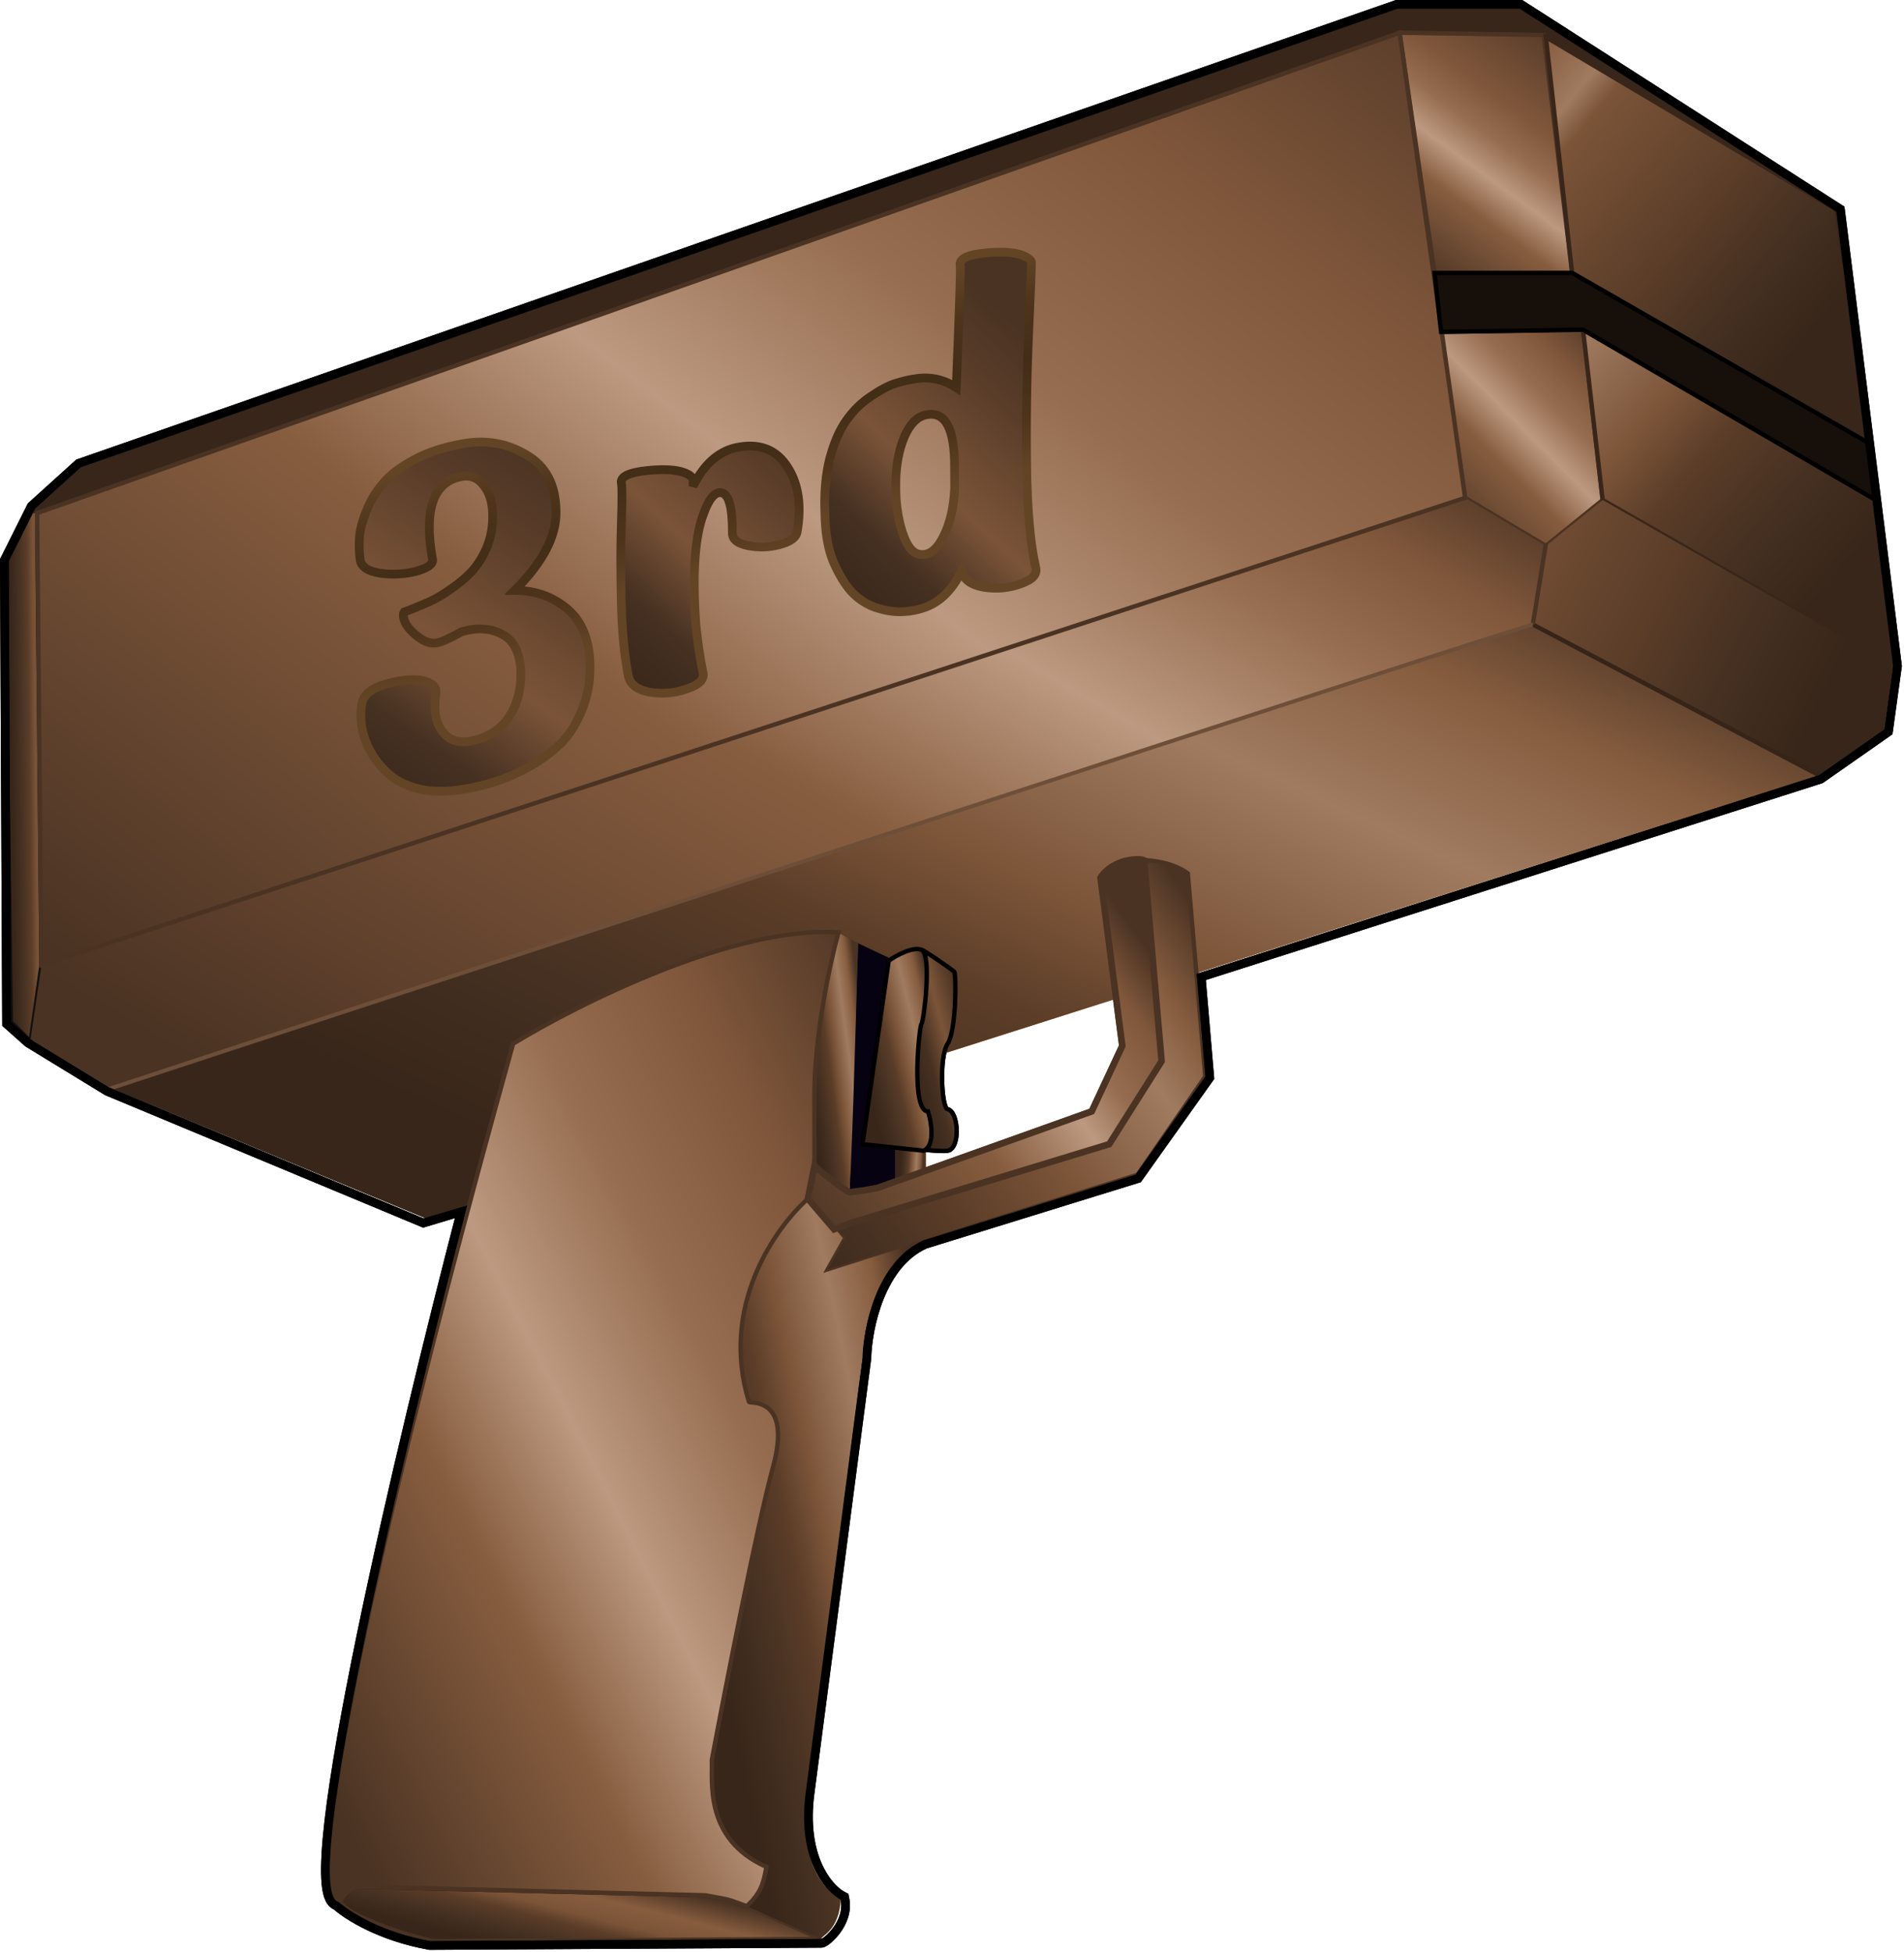 <svg width="436" height="447" viewBox="0 0 436 447" fill="none" xmlns="http://www.w3.org/2000/svg">
<path d="M18.5 107.5L8 117L420 48.5L347.5 2H320L18.5 107.5Z" fill="#61351B" stroke="#61351B"/>
<path d="M362.5 75.5L330 76L335.5 114L354 125L367 114.5L362.5 75.5Z" fill="url(#paint0_linear_2286_14656)" stroke="#8C3715"/>
<path d="M353.5 8L320.5 7.5L328.5 62.5H360L353.5 8Z" fill="url(#paint1_linear_2286_14656)" stroke="#8C3715"/>
<path d="M420.5 48L353.5 7.5L360 62.5L428 101.5L420.5 48Z" fill="url(#paint2_linear_2286_14656)" stroke="#B47204"/>
<path d="M429.5 114.5L362.5 75.5L367 114.5L433.5 152.5L429.5 114.5Z" fill="url(#paint3_linear_2286_14656)" stroke="#B47204"/>
<path d="M354 125L367 114.5L433.5 152.5L431.5 167L416.5 177.5L351 143L354 125Z" fill="url(#paint4_linear_2286_14656)"/>
<path d="M351 143L25 249L97.5 279L416.5 177.5L351 143Z" fill="url(#paint5_linear_2286_14656)"/>
<path d="M7 238L9.5 221L335.5 114L354 125L351 143L25 249L7 238Z" fill="url(#paint6_linear_2286_14656)"/>
<path d="M335.5 114L9.5 221L8.5 117.5L320.5 7.5L335.5 114Z" fill="url(#paint7_linear_2286_14656)" stroke="#8C3715"/>
<path d="M212 268.5V262.5L205 261.5V271L212 268.5Z" fill="url(#paint8_linear_2286_14656)"/>
<path d="M276 246.5L272 200C268.8 197.6 264 197 262 197L266 243L253.5 262L195 280L191 281.5L193 283.5L188.5 291.5L260.5 269L276 246.5Z" fill="url(#paint9_linear_2286_14656)" stroke="#61351B"/>
<path d="M205 271V261.5L206 220.5L196.5 216L194.5 273.5L205 271Z" fill="#060212"/>
<path d="M218.5 222.5C218 222 211.5 217.5 211 217.5L203.5 220L197.5 262C202.833 262.167 214.6 263.9 217 263.5C220 263 219.5 254.5 217 254C215.613 253.723 215 242 217 239C219 236 219 223 218.5 222.5Z" fill="url(#paint10_linear_2286_14656)" stroke="black"/>
<path d="M211 217.499C209 216.699 205.167 218.833 203.5 219.999L197.5 262L211.5 263.5C214.3 262.3 213.167 256.5 212.5 254.5C208.5 254.5 210.5 235 211 234.5C211.5 234 213.5 218.499 211 217.499Z" fill="url(#paint11_linear_2286_14656)" stroke="black"/>
<path d="M192.5 435C192.142 442.068 187.968 443.341 188 444L171 436.5C173.167 434.5 175.7 429.1 174.5 427.5C163 423.5 162 410.667 162.5 403.5C166.166 384.5 174.2 343.9 177 333.5C179.8 323.1 174.5 321.167 171.5 321.5C164.3 301.9 177 281.5 185 274L193 283.5L188.5 291.5L212 284C200.8 288.8 197.667 303.667 197.5 310.5L184.5 413.5L184.498 413.557C184.331 419.236 184.028 429.518 192.5 435Z" fill="url(#paint12_linear_2286_14656)"/>
<path d="M99 444.5L188 444L171 436.5C169.8 435.3 162.167 433.5 160.5 433.5L81.5 432C78.7 433.2 78 434.833 78 435.5C80 439.1 92.833 443 99 444.5Z" fill="url(#paint13_linear_2286_14656)" stroke="#4A3323"/>
<path d="M7 238.5L9.5 221L8.5 114.5L1 128.5L2.5 234L7 238.5Z" fill="url(#paint14_linear_2286_14656)" stroke="#121111"/>
<path d="M196.5 215.979L191.771 213.5C185.045 231.748 184.94 256.806 185.991 267.054C188.443 268.872 193.978 273.5 194.398 273.5C194.819 273.5 195.975 234.822 196.5 215.979Z" fill="url(#paint15_linear_2286_14656)"/>
<path d="M186.5 267.501V250.501C186.5 236.901 190.167 220.167 192 213.501C168.4 211.901 132.5 229.834 117.5 239.001C72.3 401.801 72.333 437.834 78 435.501C78.4 433.901 80.5 432.501 81.5 432.001L161.5 434C168.01 435.184 166.177 434.772 171 436.5C174.049 433.631 174.817 431.553 175.5 427.5C161.065 421.1 163.225 407.666 163 403C166.167 386.167 173.4 349.2 177 336C181.5 319.5 171.5 321.5 171.5 321C164.7 299 177.667 281.001 185 274.501L186.5 267.501Z" fill="url(#paint16_linear_2286_14656)" stroke="#36180C"/>
<path d="M252 201C255 196.5 261 196.5 262 197L266 243L254 262L195 280L191 281.5L185 274.5L186.5 267C188.667 269 194.1 273 194.5 273C194.9 273 198.667 272.5 201 272L250 254.5L257 239.5L252 201Z" fill="url(#paint17_linear_2286_14656)" stroke="#61351B" stroke-width="1.5"/>
<path d="M330 76L328.5 62.5H360L428 101.5L429.5 114.5L362.5 75.5L330 76Z" fill="#87310A" stroke="#491B08"/>
<path d="M351 143L416.5 177.5" stroke="#37180C"/>
<path d="M354 124.5L351 143" stroke="#722C11"/>
<path d="M351 143C349.4 143 84.167 229.833 24.5 249.5" stroke="#AF4C25" stroke-width="0.9"/>
<path d="M348.293 1L348.54 1.158L421.04 47.658L421.435 47.911L421.492 48.376L434.492 152.376L434.509 152.507L434.49 152.637L432.49 167.137L432.431 167.569L432.073 167.819L417.073 178.319L416.949 178.406L416.804 178.452L275.063 223.709L276.996 246.415L277.027 246.78L276.815 247.079L260.815 269.579L260.619 269.855L260.296 269.955L211.861 284.935C206.822 287.194 203.514 291.908 201.439 297.049C199.362 302.195 198.581 307.624 198.5 311.023L198.498 311.077L198.491 311.13L185.491 410.63V410.631C183.596 425.038 189.518 432.068 192.668 433.948L192.964 434.114L193.387 434.336L193.48 434.804C194.057 437.688 192.893 440.223 191.62 441.965C190.978 442.844 190.284 443.555 189.709 444.053C189.422 444.301 189.153 444.507 188.924 444.656C188.811 444.73 188.692 444.801 188.575 444.856C188.505 444.89 188.279 444.998 188.005 444.999L98.506 445.5L98.414 445.501L98.324 445.484C87.202 443.498 79.646 438.756 76.993 436.39C76.08 436.057 75.544 435.187 75.224 434.29C74.857 433.262 74.654 431.892 74.567 430.272C74.394 427.017 74.677 422.472 75.312 416.979C76.584 405.975 79.286 390.971 82.695 374.423C89.369 342.034 98.779 303.628 105.585 277.468L97.287 279.958L96.945 280.061L96.615 279.923L24.615 249.923L24.544 249.894L24.479 249.854L6.479 238.854L6.402 238.807L6.336 238.747L1.836 234.747L1.502 234.451L1.5 234.005L1 128.505L0.999 128.267L1.105 128.053L7.189 115.885L7.329 115.759L17.829 106.259L17.98 106.122L18.171 106.056L319.671 1.056L319.831 1H348.293Z" stroke="black" stroke-width="2"/>
<path d="M18.5 107.5L8 117L420 48.5L347.5 2H320L18.5 107.5Z" fill="#38261A" stroke="#38261A"/>
<path d="M362.5 75.5L330 76L335.5 114L354 125L367 114.5L362.5 75.5Z" fill="url(#paint18_linear_2286_14656)" stroke="#4B3323"/>
<path d="M353.5 8L320.5 7.5L328.5 62.5H360L353.5 8Z" fill="url(#paint19_linear_2286_14656)" stroke="#4B3323"/>
<path d="M420.5 48L354 8.5L360 62.5L428 101.5L420.5 48Z" fill="url(#paint20_linear_2286_14656)" stroke="#39261A"/>
<path d="M429.5 114.5L362.5 75.5L367 114.5L433.5 152.5L429.5 114.5Z" fill="url(#paint21_linear_2286_14656)" stroke="#39261A"/>
<path d="M354 125L367 114.5L433.5 152.5L431.5 167L416.5 177.5L351 143L354 125Z" fill="url(#paint22_linear_2286_14656)"/>
<path d="M351 143L25 249L97.5 279L416.5 177.5L351 143Z" fill="url(#paint23_linear_2286_14656)"/>
<path d="M7 238L9.5 221L335.5 114L354 125L351 143L25 249L7 238Z" fill="url(#paint24_linear_2286_14656)"/>
<path d="M335.5 114L9.5 221L8.5 117.5L320.5 7.5L335.5 114Z" fill="url(#paint25_linear_2286_14656)" stroke="#4B3323"/>
<path d="M212 268.5V262.5L205 261.5V271L212 268.5Z" fill="url(#paint26_linear_2286_14656)"/>
<path d="M276 246.5L272 200C268.8 197.6 264 197 262 197L266 243L253.5 262L195 280L191 281.5L193 283.5L188.5 291.5L260.5 269L276 246.5Z" fill="url(#paint27_linear_2286_14656)" stroke="#4B3323"/>
<path d="M205 271V261.5L206 220.5L196.5 216L194.5 273.5L205 271Z" fill="#060212"/>
<path d="M218.5 222.5C218 222 211.5 217.5 211 217.5L203.5 220L197.5 262C202.833 262.167 214.6 263.9 217 263.5C220 263 219.5 254.5 217 254C215.613 253.723 215 242 217 239C219 236 219 223 218.5 222.5Z" fill="url(#paint28_linear_2286_14656)" stroke="black"/>
<path d="M211 217.499C209 216.699 205.167 218.833 203.5 219.999L197.5 262L211.5 263.5C214.3 262.3 213.167 256.5 212.5 254.5C208.5 254.5 210.5 235 211 234.5C211.5 234 213.5 218.499 211 217.499Z" fill="url(#paint29_linear_2286_14656)" stroke="black"/>
<path d="M192.5 435C192.142 442.068 187.968 443.341 188 444L171 436.5C173.167 434.5 175.7 429.1 174.5 427.5C163 423.5 162 410.667 162.5 403.5C166.166 384.5 174.2 343.9 177 333.5C179.8 323.1 174.5 321.167 171.5 321.5C164.3 301.9 177 281.5 185 274L193 283.5L188.5 291.5L212 284C200.8 288.8 197.667 303.667 197.5 310.5L184.5 413.5L184.498 413.557C184.331 419.236 184.028 429.518 192.5 435Z" fill="url(#paint30_linear_2286_14656)"/>
<path d="M196.5 215.979L191.771 213.5C185.045 231.748 184.94 256.806 185.991 267.054C188.443 268.872 193.978 273.5 194.398 273.5C194.819 273.5 195.975 234.822 196.5 215.979Z" fill="url(#paint31_linear_2286_14656)"/>
<path d="M186.5 267.501V250.501C186.5 236.901 190.167 220.167 192 213.501C168.4 211.901 132.5 229.834 117.5 239.001C72.3 401.801 72.333 437.834 78 435.501C78.4 433.901 80.5 432.501 81.5 432.001L161.5 434C168.01 435.184 166.177 434.772 171 436.5C174.049 433.631 174.817 431.553 175.5 427.5C161.065 421.1 163.225 407.666 163 403C166.167 386.167 173.4 349.2 177 336C181.5 319.5 171.5 321.5 171.5 321C164.7 299 177.667 281.001 185 274.501L186.5 267.501Z" fill="url(#paint32_linear_2286_14656)" stroke="#4A3323"/>
<path d="M252 201C255 196.5 261 196.5 262 197L266 243L254 262L195 280L191 281.5L185 274.5L186.5 267C188.667 269 194.1 273 194.5 273C194.9 273 198.667 272.5 201 272L250 254.5L257 239.5L252 201Z" fill="url(#paint33_linear_2286_14656)" stroke="#4B3323" stroke-width="1.5"/>
<path d="M330 76L328.5 62.5H360L428 101.5L429.5 114.5L362.5 75.5L330 76Z" fill="#170F0A" stroke="black"/>
<path d="M351 143L416.5 177.5" stroke="#362418"/>
<path d="M354 124.5L351 143" stroke="#4A3323"/>
<path d="M351 143C349.4 143 84.167 229.833 24.5 249.5" stroke="#6D4F39" stroke-width="0.9"/>
<path d="M348.293 1L348.54 1.158L421.04 47.658L421.435 47.911L421.492 48.376L434.492 152.376L434.509 152.507L434.49 152.637L432.49 167.137L432.431 167.569L432.073 167.819L417.073 178.319L416.949 178.406L416.804 178.452L275.063 223.709L276.996 246.415L277.027 246.78L276.815 247.079L260.815 269.579L260.619 269.855L260.296 269.955L211.861 284.935C206.822 287.194 203.514 291.908 201.439 297.049C199.362 302.195 198.581 307.624 198.5 311.023L198.498 311.077L198.491 311.13L185.491 410.63V410.631C183.596 425.038 189.518 432.068 192.668 433.948L192.964 434.114L193.387 434.336L193.48 434.804C194.057 437.688 192.893 440.223 191.62 441.965C190.978 442.844 190.284 443.555 189.709 444.053C189.422 444.301 189.153 444.507 188.924 444.656C188.811 444.73 188.692 444.801 188.575 444.856C188.505 444.89 188.279 444.998 188.005 444.999L98.506 445.5L98.414 445.501L98.324 445.484C87.202 443.498 79.646 438.756 76.993 436.39C76.08 436.057 75.544 435.187 75.224 434.29C74.857 433.262 74.654 431.892 74.567 430.272C74.394 427.017 74.677 422.472 75.312 416.979C76.584 405.975 79.286 390.971 82.695 374.423C89.369 342.034 98.779 303.628 105.585 277.468L97.287 279.958L96.945 280.061L96.615 279.923L24.615 249.923L24.544 249.894L24.479 249.854L6.479 238.854L6.402 238.807L6.336 238.747L1.836 234.747L1.502 234.451L1.5 234.005L1 128.505L0.999 128.267L1.105 128.053L7.189 115.885L7.329 115.759L17.829 106.259L17.98 106.122L18.171 106.056L319.671 1.056L319.831 1H348.293Z" stroke="black" stroke-width="2"/>
<mask id="path-49-outside-1_2286_14656" maskUnits="userSpaceOnUse" x="67.677" y="95.688" width="74.51" height="90.997" fill="black">
<rect fill="white" x="67.677" y="95.688" width="74.51" height="90.997"/>
<path d="M117.849 135.207C122.279 135.163 126.152 136.451 129.467 139.073C132.853 141.678 134.719 145.687 135.066 151.101C135.297 155.037 134.778 158.656 133.509 161.96C132.239 165.264 130.634 167.93 128.694 169.958C126.738 171.915 124.402 173.696 121.687 175.301C118.955 176.835 116.507 177.965 114.341 178.691C112.247 179.4 110.084 179.974 107.852 180.414C103.834 181.267 100.221 181.424 97.01 180.885C93.855 180.259 91.349 179.182 89.491 177.654C87.633 176.126 86.135 174.365 84.997 172.37C83.842 170.303 83.114 168.289 82.811 166.326C82.564 164.276 82.597 162.462 82.91 160.885C83.377 158.67 85.869 157.078 90.388 156.11C94.636 155.28 97.558 155.546 99.152 156.909C99.713 157.382 99.933 158.008 99.812 158.789C99.526 160.812 99.545 162.689 99.87 164.42C100.266 166.135 101.121 167.556 102.434 168.682C103.82 169.793 105.664 170.12 107.967 169.663C111.842 168.844 114.694 167.019 116.524 164.188C118.426 161.34 119.341 157.968 119.269 154.071C119.153 149.657 117.765 146.741 115.105 145.324C112.428 143.834 109.292 143.617 105.697 144.673C103.163 146.086 101.325 146.924 100.182 147.188C98.895 147.485 97.488 147.095 95.96 146.018C94.415 144.869 93.36 143.721 92.794 142.572C92.299 141.407 92.225 140.596 92.571 140.14C92.642 140.123 93.368 139.843 94.748 139.299C96.127 138.754 97.463 138.183 98.754 137.583C100.046 136.984 101.566 136.069 103.313 134.837C105.133 133.589 106.677 132.292 107.947 130.945C109.271 129.511 110.406 127.743 111.351 125.644C112.28 123.472 112.766 121.177 112.81 118.759C112.903 115.576 112.254 113.092 110.864 111.306C109.528 109.432 107.744 108.714 105.512 109.154C99.192 110.463 97.032 116.757 99.034 128.036C99.281 129.108 98.064 130.028 95.382 130.798C92.683 131.496 89.896 131.651 87.021 131.261C84.201 130.783 82.682 129.741 82.462 128.136C82.242 126.531 82.192 124.849 82.313 123.09C82.433 121.331 82.95 119.331 83.862 117.088C84.758 114.774 86.005 112.68 87.605 110.805C89.188 108.859 91.551 107.034 94.695 105.33C97.839 103.626 101.543 102.394 105.809 101.635C111.146 100.629 116.04 101.455 120.493 104.115C125 106.687 127.279 111.016 127.329 117.1C127.439 122.795 124.28 128.83 117.849 135.207Z"/>
</mask>
<path d="M117.849 135.207C122.279 135.163 126.152 136.451 129.467 139.073C132.853 141.678 134.719 145.687 135.066 151.101C135.297 155.037 134.778 158.656 133.509 161.96C132.239 165.264 130.634 167.93 128.694 169.958C126.738 171.915 124.402 173.696 121.687 175.301C118.955 176.835 116.507 177.965 114.341 178.691C112.247 179.4 110.084 179.974 107.852 180.414C103.834 181.267 100.221 181.424 97.01 180.885C93.855 180.259 91.349 179.182 89.491 177.654C87.633 176.126 86.135 174.365 84.997 172.37C83.842 170.303 83.114 168.289 82.811 166.326C82.564 164.276 82.597 162.462 82.91 160.885C83.377 158.67 85.869 157.078 90.388 156.11C94.636 155.28 97.558 155.546 99.152 156.909C99.713 157.382 99.933 158.008 99.812 158.789C99.526 160.812 99.545 162.689 99.87 164.42C100.266 166.135 101.121 167.556 102.434 168.682C103.82 169.793 105.664 170.12 107.967 169.663C111.842 168.844 114.694 167.019 116.524 164.188C118.426 161.34 119.341 157.968 119.269 154.071C119.153 149.657 117.765 146.741 115.105 145.324C112.428 143.834 109.292 143.617 105.697 144.673C103.163 146.086 101.325 146.924 100.182 147.188C98.895 147.485 97.488 147.095 95.96 146.018C94.415 144.869 93.36 143.721 92.794 142.572C92.299 141.407 92.225 140.596 92.571 140.14C92.642 140.123 93.368 139.843 94.748 139.299C96.127 138.754 97.463 138.183 98.754 137.583C100.046 136.984 101.566 136.069 103.313 134.837C105.133 133.589 106.677 132.292 107.947 130.945C109.271 129.511 110.406 127.743 111.351 125.644C112.28 123.472 112.766 121.177 112.81 118.759C112.903 115.576 112.254 113.092 110.864 111.306C109.528 109.432 107.744 108.714 105.512 109.154C99.192 110.463 97.032 116.757 99.034 128.036C99.281 129.108 98.064 130.028 95.382 130.798C92.683 131.496 89.896 131.651 87.021 131.261C84.201 130.783 82.682 129.741 82.462 128.136C82.242 126.531 82.192 124.849 82.313 123.09C82.433 121.331 82.95 119.331 83.862 117.088C84.758 114.774 86.005 112.68 87.605 110.805C89.188 108.859 91.551 107.034 94.695 105.33C97.839 103.626 101.543 102.394 105.809 101.635C111.146 100.629 116.04 101.455 120.493 104.115C125 106.687 127.279 111.016 127.329 117.1C127.439 122.795 124.28 128.83 117.849 135.207Z" fill="url(#paint34_linear_2286_14656)"/>
<path d="M117.849 135.207L117.145 134.497L115.396 136.232L117.859 136.207L117.849 135.207ZM129.467 139.073L128.846 139.857L128.857 139.865L129.467 139.073ZM135.066 151.101L136.064 151.043L136.064 151.037L135.066 151.101ZM133.509 161.96L132.575 161.601L133.509 161.96ZM128.694 169.958L129.402 170.665L129.409 170.657L129.417 170.649L128.694 169.958ZM121.687 175.301L122.176 176.173L122.186 176.168L122.196 176.162L121.687 175.301ZM114.341 178.691L114.023 177.742L114.02 177.743L114.341 178.691ZM107.852 180.414L107.659 179.433L107.652 179.435L107.645 179.436L107.852 180.414ZM97.01 180.885L96.816 181.866L96.83 181.869L96.845 181.872L97.01 180.885ZM89.491 177.654L88.856 178.426L89.491 177.654ZM84.997 172.37L84.124 172.857L84.128 172.865L84.997 172.37ZM82.811 166.326L81.819 166.446L81.821 166.462L81.823 166.479L82.811 166.326ZM82.91 160.885L81.931 160.678L81.929 160.69L82.91 160.885ZM90.388 156.11L90.196 155.129L90.187 155.131L90.178 155.132L90.388 156.11ZM99.152 156.909L98.502 157.669L98.507 157.674L99.152 156.909ZM99.812 158.789L98.823 158.636L98.822 158.649L99.812 158.789ZM99.87 164.42L98.887 164.604L98.891 164.625L98.895 164.645L99.87 164.42ZM102.434 168.682L101.783 169.442L101.796 169.452L101.809 169.463L102.434 168.682ZM107.967 169.663L108.161 170.644L108.174 170.641L107.967 169.663ZM116.524 164.188L115.693 163.632L115.689 163.639L115.685 163.645L116.524 164.188ZM119.269 154.071L120.269 154.053L120.269 154.045L119.269 154.071ZM115.105 145.324L114.618 146.197L114.626 146.202L114.634 146.206L115.105 145.324ZM105.697 144.673L105.415 143.714L105.308 143.745L105.21 143.8L105.697 144.673ZM95.96 146.018L95.363 146.82L95.374 146.828L95.384 146.835L95.96 146.018ZM92.794 142.572L91.873 142.963L91.884 142.989L91.897 143.014L92.794 142.572ZM92.571 140.14L92.346 139.165L91.993 139.247L91.774 139.535L92.571 140.14ZM94.748 139.299L94.38 138.368L94.748 139.299ZM98.754 137.583L98.333 136.676L98.754 137.583ZM103.313 134.837L102.748 134.013L102.737 134.02L103.313 134.837ZM107.947 130.945L108.674 131.631L108.681 131.624L107.947 130.945ZM111.351 125.644L112.263 126.054L112.267 126.045L112.271 126.037L111.351 125.644ZM112.81 118.759L111.81 118.73L111.81 118.741L112.81 118.759ZM110.864 111.306L110.049 111.886L110.061 111.903L110.074 111.92L110.864 111.306ZM105.512 109.154L105.319 108.173L105.31 108.175L105.512 109.154ZM99.034 128.036L98.049 128.21L98.054 128.236L98.059 128.261L99.034 128.036ZM95.382 130.798L95.632 131.766L95.645 131.763L95.657 131.759L95.382 130.798ZM87.021 131.261L86.854 132.246L86.871 132.249L86.887 132.251L87.021 131.261ZM82.462 128.136L83.452 128L82.462 128.136ZM83.862 117.088L84.788 117.465L84.792 117.457L84.795 117.449L83.862 117.088ZM87.605 110.805L88.365 111.454L88.373 111.445L88.38 111.436L87.605 110.805ZM94.695 105.33L94.218 104.451L94.695 105.33ZM105.809 101.635L105.984 102.62L105.994 102.618L105.809 101.635ZM120.493 104.115L119.98 104.974L119.989 104.979L119.997 104.984L120.493 104.115ZM127.329 117.1L126.329 117.109L126.329 117.12L127.329 117.1ZM117.859 136.207C122.073 136.165 125.72 137.385 128.846 139.857L130.087 138.288C126.584 135.518 122.486 134.16 117.839 134.207L117.859 136.207ZM128.857 139.865C131.956 142.25 133.734 145.955 134.068 151.165L136.064 151.037C135.704 145.419 133.749 141.106 130.076 138.28L128.857 139.865ZM134.068 151.16C134.291 154.97 133.788 158.445 132.575 161.601L134.442 162.319C135.768 158.868 136.303 155.104 136.064 151.043L134.068 151.16ZM132.575 161.601C131.341 164.812 129.8 167.356 127.972 169.267L129.417 170.649C131.469 168.504 133.137 165.715 134.442 162.319L132.575 161.601ZM127.987 169.251C126.098 171.141 123.831 172.872 121.178 174.44L122.196 176.162C124.973 174.52 127.378 172.689 129.402 170.665L127.987 169.251ZM121.197 174.429C118.502 175.943 116.112 177.042 114.023 177.742L114.659 179.639C116.901 178.887 119.409 177.727 122.176 176.173L121.197 174.429ZM114.02 177.743C111.969 178.438 109.849 179.002 107.659 179.433L108.046 181.396C110.319 180.947 112.525 180.362 114.662 179.638L114.02 177.743ZM107.645 179.436C103.719 180.269 100.234 180.412 97.176 179.899L96.845 181.872C100.207 182.435 103.95 182.264 108.06 181.393L107.645 179.436ZM97.205 179.905C94.159 179.3 91.821 178.275 90.126 176.882L88.856 178.426C90.877 180.088 93.551 181.218 96.816 181.866L97.205 179.905ZM90.126 176.882C88.358 175.427 86.94 173.759 85.866 171.874L84.128 172.865C85.329 174.971 86.908 176.825 88.856 178.426L90.126 176.882ZM85.87 171.882C84.763 169.9 84.081 167.998 83.8 166.174L81.823 166.479C82.147 168.579 82.922 170.706 84.124 172.857L85.87 171.882ZM83.804 166.206C83.566 164.233 83.603 162.529 83.891 161.079L81.929 160.69C81.59 162.396 81.562 164.319 81.819 166.446L83.804 166.206ZM83.888 161.091C84.051 160.32 84.575 159.57 85.668 158.873C86.773 158.167 88.397 157.559 90.597 157.088L90.178 155.132C87.861 155.629 85.979 156.301 84.591 157.187C83.191 158.081 82.236 159.235 81.931 160.678L83.888 161.091ZM90.579 157.092C92.65 156.687 94.341 156.562 95.674 156.683C97.009 156.805 97.914 157.166 98.502 157.669L99.802 156.149C98.796 155.289 97.443 154.836 95.856 154.691C94.267 154.546 92.373 154.703 90.196 155.129L90.579 157.092ZM98.507 157.674C98.777 157.901 98.896 158.168 98.823 158.636L100.8 158.942C100.969 157.849 100.648 156.862 99.796 156.145L98.507 157.674ZM98.822 158.649C98.523 160.763 98.54 162.751 98.887 164.604L100.853 164.236C100.551 162.627 100.529 160.861 100.802 158.929L98.822 158.649ZM98.895 164.645C99.339 166.564 100.305 168.173 101.783 169.442L103.085 167.923C101.937 166.938 101.193 165.706 100.844 164.195L98.895 164.645ZM101.809 169.463C103.493 170.813 105.668 171.138 108.161 170.644L107.772 168.682C105.659 169.101 104.146 168.773 103.06 167.902L101.809 169.463ZM108.174 170.641C112.26 169.777 115.364 167.824 117.364 164.731L115.685 163.645C114.024 166.213 111.424 167.91 107.76 168.685L108.174 170.641ZM117.356 164.743C119.386 161.703 120.344 158.124 120.269 154.053L118.269 154.089C118.338 157.812 117.466 160.977 115.693 163.632L117.356 164.743ZM120.269 154.045C120.148 149.455 118.688 146.1 115.575 144.441L114.634 146.206C116.842 147.383 118.158 149.859 118.269 154.097L120.269 154.045ZM115.591 144.45C112.629 142.802 109.206 142.6 105.415 143.714L105.979 145.633C109.378 144.635 112.226 144.866 114.618 146.197L115.591 144.45ZM105.21 143.8C102.673 145.215 100.946 145.986 99.957 146.214L100.407 148.163C101.704 147.863 103.654 146.958 106.184 145.547L105.21 143.8ZM99.957 146.214C99.048 146.424 97.931 146.184 96.536 145.201L95.384 146.835C97.045 148.006 98.743 148.547 100.407 148.163L99.957 146.214ZM96.557 145.216C95.081 144.118 94.16 143.083 93.691 142.13L91.897 143.014C92.56 144.359 93.75 145.621 95.363 146.82L96.557 145.216ZM93.714 142.181C93.487 141.647 93.387 141.26 93.363 140.999C93.339 140.738 93.398 140.703 93.368 140.744L91.774 139.535C91.397 140.032 91.321 140.632 91.371 141.181C91.421 141.73 91.605 142.332 91.873 142.963L93.714 142.181ZM92.796 141.114C92.894 141.091 93.034 141.038 93.096 141.015C93.202 140.976 93.347 140.92 93.529 140.85C93.895 140.708 94.424 140.501 95.115 140.229L94.38 138.368C93.691 138.64 93.168 138.845 92.808 138.984C92.628 139.054 92.492 139.106 92.398 139.141C92.261 139.192 92.283 139.18 92.346 139.165L92.796 141.114ZM95.115 140.229C96.511 139.678 97.865 139.098 99.175 138.49L98.333 136.676C97.06 137.267 95.743 137.831 94.38 138.368L95.115 140.229ZM99.175 138.49C100.541 137.857 102.114 136.905 103.889 135.655L102.737 134.02C101.017 135.232 99.551 136.111 98.333 136.676L99.175 138.49ZM103.879 135.662C105.746 134.381 107.348 133.039 108.674 131.631L107.219 130.259C106.007 131.545 104.519 132.798 102.748 134.013L103.879 135.662ZM108.681 131.624C110.091 130.097 111.281 128.235 112.263 126.054L110.439 125.233C109.531 127.252 108.452 128.924 107.212 130.267L108.681 131.624ZM112.271 126.037C113.251 123.744 113.764 121.321 113.81 118.777L111.81 118.741C111.769 121.033 111.309 123.201 110.432 125.25L112.271 126.037ZM113.81 118.788C113.907 115.466 113.235 112.723 111.653 110.691L110.074 111.92C111.274 113.461 111.899 115.686 111.81 118.73L113.81 118.788ZM111.678 110.725C110.921 109.664 109.998 108.877 108.897 108.434C107.795 107.991 106.589 107.923 105.319 108.173L105.706 110.135C106.667 109.946 107.469 110.016 108.151 110.29C108.833 110.564 109.47 111.074 110.049 111.886L111.678 110.725ZM105.31 108.175C101.79 108.904 99.396 111.063 98.206 114.532C97.045 117.916 97.037 122.509 98.049 128.21L100.018 127.861C99.028 122.284 99.1 118.09 100.098 115.181C101.067 112.355 102.914 110.714 105.715 110.134L105.31 108.175ZM98.059 128.261C98.06 128.263 98.141 128.402 97.703 128.733C97.243 129.081 96.41 129.463 95.106 129.837L95.657 131.759C97.035 131.364 98.152 130.9 98.909 130.328C99.689 129.738 100.255 128.88 100.008 127.811L98.059 128.261ZM95.131 129.83C92.563 130.494 89.907 130.643 87.156 130.27L86.887 132.251C89.885 132.658 92.803 132.498 95.632 131.766L95.131 129.83ZM87.188 130.275C84.43 129.807 83.574 128.891 83.452 128L81.471 128.272C81.789 130.592 83.973 131.758 86.854 132.246L87.188 130.275ZM83.452 128C83.242 126.469 83.194 124.856 83.31 123.159L81.315 123.022C81.19 124.843 81.241 126.594 81.471 128.272L83.452 128ZM83.31 123.159C83.422 121.537 83.902 119.643 84.788 117.465L82.936 116.711C81.998 119.018 81.445 121.126 81.315 123.022L83.31 123.159ZM84.795 117.449C85.65 115.239 86.84 113.242 88.365 111.454L86.844 110.156C85.171 112.117 83.866 114.309 82.93 116.727L84.795 117.449ZM88.38 111.436C89.854 109.625 92.097 107.875 95.171 106.209L94.218 104.451C91.004 106.193 88.522 108.093 86.829 110.174L88.38 111.436ZM95.171 106.209C98.204 104.565 101.802 103.364 105.984 102.62L105.633 100.651C101.284 101.424 97.474 102.686 94.218 104.451L95.171 106.209ZM105.994 102.618C111.103 101.654 115.748 102.446 119.98 104.974L121.006 103.257C116.333 100.465 111.188 99.603 105.623 100.652L105.994 102.618ZM119.997 104.984C124.137 107.346 126.281 111.307 126.329 117.109L128.329 117.092C128.277 110.724 125.864 106.029 120.988 103.247L119.997 104.984ZM126.329 117.12C126.432 122.416 123.493 128.202 117.145 134.497L118.553 135.917C125.066 129.458 128.447 123.174 128.329 117.081L126.329 117.12Z" fill="url(#paint35_linear_2286_14656)" mask="url(#path-49-outside-1_2286_14656)"/>
<mask id="path-51-outside-2_2286_14656" maskUnits="userSpaceOnUse" x="131.634" y="97.898" width="61.091" height="64.838" fill="black">
<rect fill="white" x="131.634" y="97.898" width="61.091" height="64.838"/>
<path d="M169.264 102.356C174.188 101.521 177.896 103.073 180.386 107.014C182.86 110.883 183.581 115.797 182.548 121.755C182.328 123.086 180.976 124.075 178.492 124.724C176.079 125.356 173.649 125.428 171.203 124.939C168.829 124.433 167.663 123.461 167.707 122.021C167.745 115.991 166.849 112.924 165.019 112.82C163.633 112.688 162.342 114.265 161.144 117.552C159.111 122.763 158.512 131.256 159.349 143.029C159.756 147.075 160.303 150.749 160.991 154.052C161.337 155.553 160.15 156.768 157.429 157.697C154.725 158.698 151.892 158.975 148.929 158.531C145.95 158.014 144.265 156.747 143.874 154.73C142.945 150.053 142.409 144.306 142.265 137.49C142.105 130.603 142.115 124.617 142.296 119.533C142.461 114.377 142.46 111.442 142.296 110.728C141.933 109.156 143.996 108.152 148.487 107.718C153.049 107.266 156.226 107.662 158.018 108.904C158.475 109.25 158.708 109.61 158.719 109.984L158.695 111.344C161.316 106.073 164.839 103.077 169.264 102.356Z"/>
</mask>
<path d="M169.264 102.356C174.188 101.521 177.896 103.073 180.386 107.014C182.86 110.883 183.581 115.797 182.548 121.755C182.328 123.086 180.976 124.075 178.492 124.724C176.079 125.356 173.649 125.428 171.203 124.939C168.829 124.433 167.663 123.461 167.707 122.021C167.745 115.991 166.849 112.924 165.019 112.82C163.633 112.688 162.342 114.265 161.144 117.552C159.111 122.763 158.512 131.256 159.349 143.029C159.756 147.075 160.303 150.749 160.991 154.052C161.337 155.553 160.15 156.768 157.429 157.697C154.725 158.698 151.892 158.975 148.929 158.531C145.95 158.014 144.265 156.747 143.874 154.73C142.945 150.053 142.409 144.306 142.265 137.49C142.105 130.603 142.115 124.617 142.296 119.533C142.461 114.377 142.46 111.442 142.296 110.728C141.933 109.156 143.996 108.152 148.487 107.718C153.049 107.266 156.226 107.662 158.018 108.904C158.475 109.25 158.708 109.61 158.719 109.984L158.695 111.344C161.316 106.073 164.839 103.077 169.264 102.356Z" fill="url(#paint36_linear_2286_14656)"/>
<path d="M169.264 102.356L169.424 103.343L169.431 103.342L169.264 102.356ZM180.386 107.014L179.541 107.548L179.544 107.552L180.386 107.014ZM182.548 121.755L181.563 121.585L181.561 121.592L182.548 121.755ZM178.492 124.724L178.239 123.756L178.238 123.757L178.492 124.724ZM171.203 124.939L170.995 125.917L171.007 125.92L171.203 124.939ZM167.707 122.021L168.707 122.051L168.707 122.039L168.707 122.027L167.707 122.021ZM165.019 112.82L164.924 113.815L164.943 113.817L164.962 113.818L165.019 112.82ZM161.144 117.552L162.075 117.916L162.08 117.905L162.083 117.895L161.144 117.552ZM159.349 143.029L158.351 143.1L158.352 143.115L158.354 143.129L159.349 143.029ZM160.991 154.052L160.012 154.256L160.014 154.267L160.016 154.277L160.991 154.052ZM157.429 157.697L157.106 156.751L157.094 156.755L157.082 156.759L157.429 157.697ZM148.929 158.531L148.758 159.516L148.769 159.518L148.78 159.519L148.929 158.531ZM143.874 154.73L144.856 154.54L144.855 154.535L143.874 154.73ZM142.265 137.49L143.265 137.469L143.265 137.467L142.265 137.49ZM142.296 119.533L143.296 119.569L143.296 119.565L142.296 119.533ZM148.487 107.718L148.583 108.713L148.586 108.713L148.487 107.718ZM158.018 108.904L158.623 108.107L158.606 108.094L158.588 108.082L158.018 108.904ZM158.719 109.984L159.719 110.002L159.719 109.978L159.719 109.954L158.719 109.984ZM158.695 111.344L157.695 111.326L159.59 111.79L158.695 111.344ZM169.431 103.342C171.752 102.948 173.711 103.129 175.352 103.816C176.987 104.501 178.387 105.722 179.541 107.548L181.232 106.48C179.895 104.364 178.196 102.839 176.124 101.971C174.058 101.106 171.7 100.929 169.096 101.371L169.431 103.342ZM179.544 107.552C181.845 111.152 182.567 115.792 181.563 121.585L183.533 121.926C184.595 115.802 183.875 110.614 181.229 106.475L179.544 107.552ZM181.561 121.592C181.449 122.27 180.693 123.115 178.239 123.756L178.744 125.691C181.259 125.035 183.207 123.901 183.535 121.918L181.561 121.592ZM178.238 123.757C175.972 124.35 173.696 124.418 171.399 123.958L171.007 125.92C173.602 126.438 176.185 126.362 178.745 125.691L178.238 123.757ZM171.411 123.961C170.298 123.724 169.594 123.4 169.189 123.063C168.828 122.761 168.695 122.445 168.707 122.051L166.708 121.99C166.676 123.036 167.104 123.927 167.908 124.598C168.668 125.233 169.734 125.649 170.995 125.917L171.411 123.961ZM168.707 122.027C168.726 118.985 168.513 116.593 168.023 114.918C167.554 113.312 166.678 111.913 165.075 111.821L164.962 113.818C165.189 113.831 165.677 114.018 166.104 115.479C166.51 116.87 166.726 119.027 166.707 122.014L168.707 122.027ZM165.113 111.824C163.952 111.714 162.989 112.352 162.237 113.271C161.487 114.187 160.818 115.525 160.204 117.21L162.083 117.895C162.667 116.293 163.244 115.199 163.785 114.537C164.324 113.878 164.699 113.794 164.924 113.815L165.113 111.824ZM160.212 117.189C158.092 122.622 157.513 131.307 158.351 143.1L160.346 142.958C159.511 131.204 160.129 122.905 162.075 117.916L160.212 117.189ZM158.354 143.129C158.764 147.203 159.316 150.912 160.012 154.256L161.97 153.849C161.291 150.586 160.748 146.947 160.344 142.929L158.354 143.129ZM160.016 154.277C160.104 154.657 160.029 154.997 159.645 155.39C159.212 155.833 158.408 156.306 157.106 156.751L157.752 158.643C159.171 158.159 160.321 157.56 161.075 156.788C161.878 155.967 162.224 154.948 161.965 153.828L160.016 154.277ZM157.082 156.759C154.543 157.699 151.88 157.963 149.077 157.542L148.78 159.519C151.903 159.988 154.908 159.696 157.776 158.635L157.082 156.759ZM149.1 157.545C146.302 157.06 145.131 155.962 144.856 154.54L142.893 154.92C143.398 157.533 145.598 158.968 148.758 159.516L149.1 157.545ZM144.855 154.535C143.941 149.934 143.408 144.249 143.265 137.469L141.265 137.511C141.41 144.363 141.949 150.172 142.894 154.925L144.855 154.535ZM143.265 137.467C143.105 130.593 143.116 124.628 143.296 119.569L141.297 119.497C141.115 124.607 141.105 130.613 141.265 137.514L143.265 137.467ZM143.296 119.565C143.378 116.983 143.42 114.948 143.419 113.465C143.419 112.724 143.409 112.112 143.387 111.635C143.367 111.181 143.334 110.78 143.27 110.503L141.321 110.952C141.34 111.032 141.369 111.266 141.389 111.725C141.409 112.16 141.419 112.738 141.419 113.465C141.42 114.917 141.379 116.927 141.297 119.501L143.296 119.565ZM143.27 110.503C143.238 110.363 143.259 110.288 143.313 110.206C143.39 110.09 143.581 109.903 144.008 109.695C144.874 109.275 146.365 108.928 148.583 108.713L148.391 106.722C146.119 106.942 144.333 107.314 143.134 107.897C142.53 108.19 141.992 108.577 141.644 109.104C141.273 109.666 141.172 110.306 141.321 110.952L143.27 110.503ZM148.586 108.713C150.822 108.492 152.677 108.483 154.168 108.668C155.666 108.855 156.733 109.23 157.449 109.726L158.588 108.082C157.512 107.336 156.094 106.892 154.415 106.683C152.729 106.474 150.715 106.492 148.389 106.722L148.586 108.713ZM157.414 109.701C157.579 109.826 157.66 109.921 157.697 109.978C157.729 110.027 157.72 110.035 157.72 110.013L159.719 109.954C159.695 109.146 159.19 108.538 158.623 108.107L157.414 109.701ZM157.719 109.966L157.695 111.326L159.694 111.362L159.719 110.002L157.719 109.966ZM159.59 111.79C162.117 106.707 165.413 103.997 169.424 103.343L169.103 101.369C164.265 102.157 160.515 105.439 157.799 110.899L159.59 111.79Z" fill="url(#paint37_linear_2286_14656)" mask="url(#path-51-outside-2_2286_14656)"/>
<mask id="path-53-outside-3_2286_14656" maskUnits="userSpaceOnUse" x="175.286" y="53.864" width="79.156" height="91.147" fill="black">
<rect fill="white" x="175.286" y="53.864" width="79.156" height="91.147"/>
<path d="M219.877 60.902C219.497 59.259 221.597 58.247 226.176 57.867C230.754 57.488 233.868 57.935 235.517 59.21C235.957 59.485 236.182 59.809 236.193 60.183C236.215 60.931 236.004 66.21 235.56 76.022C235.116 85.833 234.96 95.916 235.093 106.272C235.209 116.556 235.911 124.485 237.197 130.058C237.544 131.559 236.392 132.765 233.743 133.678C231.11 134.662 228.313 134.932 225.35 134.487C222.371 133.97 220.65 132.712 220.188 130.711C217.913 135.526 214.676 138.456 210.477 139.501C209.136 139.886 207.638 140.081 205.983 140.087C204.329 140.093 202.485 139.766 200.451 139.106C198.401 138.375 196.581 137.177 194.993 135.512C193.475 133.83 192.076 131.519 190.795 128.578C189.586 125.621 188.951 121.892 188.89 117.39C188.708 112.691 189.095 108.5 190.051 104.817C191.079 101.118 192.367 98.224 193.917 96.135C195.45 93.974 197.261 92.202 199.35 90.816C201.493 89.343 203.37 88.345 204.981 87.823C206.663 87.284 208.306 86.905 209.911 86.685C213.193 86.228 216.213 86.923 218.972 88.77C219.707 70.763 220.009 61.474 219.877 60.902ZM210.97 126.969C212.96 127.112 214.667 125.702 216.09 122.739C217.585 119.759 218.425 116.066 218.612 111.657L218.587 107.148C218.641 98.254 216.535 94.187 212.27 94.946C210.165 95.281 208.445 96.958 207.109 99.976C205.845 102.977 205.186 106.478 205.131 110.48C205.055 114.712 205.555 118.51 206.633 121.874C207.711 125.238 209.156 126.936 210.97 126.969Z"/>
</mask>
<path d="M219.877 60.902C219.497 59.259 221.597 58.247 226.176 57.867C230.754 57.488 233.868 57.935 235.517 59.21C235.957 59.485 236.182 59.809 236.193 60.183C236.215 60.931 236.004 66.21 235.56 76.022C235.116 85.833 234.96 95.916 235.093 106.272C235.209 116.556 235.911 124.485 237.197 130.058C237.544 131.559 236.392 132.765 233.743 133.678C231.11 134.662 228.313 134.932 225.35 134.487C222.371 133.97 220.65 132.712 220.188 130.711C217.913 135.526 214.676 138.456 210.477 139.501C209.136 139.886 207.638 140.081 205.983 140.087C204.329 140.093 202.485 139.766 200.451 139.106C198.401 138.375 196.581 137.177 194.993 135.512C193.475 133.83 192.076 131.519 190.795 128.578C189.586 125.621 188.951 121.892 188.89 117.39C188.708 112.691 189.095 108.5 190.051 104.817C191.079 101.118 192.367 98.224 193.917 96.135C195.45 93.974 197.261 92.202 199.35 90.816C201.493 89.343 203.37 88.345 204.981 87.823C206.663 87.284 208.306 86.905 209.911 86.685C213.193 86.228 216.213 86.923 218.972 88.77C219.707 70.763 220.009 61.474 219.877 60.902ZM210.97 126.969C212.96 127.112 214.667 125.702 216.09 122.739C217.585 119.759 218.425 116.066 218.612 111.657L218.587 107.148C218.641 98.254 216.535 94.187 212.27 94.946C210.165 95.281 208.445 96.958 207.109 99.976C205.845 102.977 205.186 106.478 205.131 110.48C205.055 114.712 205.555 118.51 206.633 121.874C207.711 125.238 209.156 126.936 210.97 126.969Z" fill="url(#paint38_linear_2286_14656)"/>
<path d="M226.176 57.867L226.258 58.864L226.176 57.867ZM235.517 59.21L234.905 60.002L234.945 60.032L234.987 60.058L235.517 59.21ZM236.193 60.183L237.193 60.154L237.193 60.154L236.193 60.183ZM235.56 76.022L234.561 75.976L235.56 76.022ZM235.093 106.272L236.093 106.261L236.093 106.259L235.093 106.272ZM233.743 133.678L233.417 132.733L233.405 132.737L233.393 132.741L233.743 133.678ZM225.35 134.487L225.179 135.472L225.19 135.474L225.201 135.476L225.35 134.487ZM220.188 130.711L221.163 130.486L220.515 127.68L219.284 130.284L220.188 130.711ZM210.477 139.501L210.235 138.531L210.218 138.535L210.201 138.54L210.477 139.501ZM205.983 140.087L205.987 141.087L205.983 140.087ZM200.451 139.106L200.115 140.048L200.129 140.053L200.143 140.058L200.451 139.106ZM194.993 135.512L194.25 136.182L194.259 136.192L194.269 136.202L194.993 135.512ZM190.795 128.578L189.87 128.957L189.874 128.968L189.879 128.978L190.795 128.578ZM188.89 117.39L189.89 117.377L189.889 117.364L189.889 117.352L188.89 117.39ZM190.051 104.817L189.087 104.549L189.085 104.557L189.083 104.566L190.051 104.817ZM193.917 96.135L194.72 96.731L194.726 96.722L194.733 96.713L193.917 96.135ZM199.35 90.816L199.903 91.65L199.91 91.645L199.916 91.64L199.35 90.816ZM204.981 87.823L204.676 86.871L204.672 86.872L204.981 87.823ZM209.911 86.685L210.047 87.675L210.049 87.675L209.911 86.685ZM218.972 88.77L218.416 89.601L219.899 90.593L219.972 88.811L218.972 88.77ZM210.97 126.969L211.042 125.971L211.015 125.97L210.988 125.969L210.97 126.969ZM216.09 122.739L215.196 122.29L215.192 122.298L215.189 122.306L216.09 122.739ZM218.612 111.657L219.611 111.7L219.612 111.676L219.612 111.652L218.612 111.657ZM218.587 107.148L217.587 107.141L217.587 107.153L218.587 107.148ZM212.27 94.946L212.427 95.933L212.436 95.932L212.445 95.93L212.27 94.946ZM207.109 99.976L206.195 99.571L206.191 99.579L206.188 99.588L207.109 99.976ZM205.131 110.48L206.131 110.498L206.131 110.493L205.131 110.48ZM206.633 121.874L207.585 121.569L206.633 121.874ZM220.851 60.677C220.813 60.511 220.839 60.42 220.896 60.332C220.975 60.21 221.168 60.02 221.601 59.812C222.479 59.389 223.996 59.051 226.258 58.864L226.093 56.871C223.777 57.063 221.955 57.421 220.733 58.01C220.116 58.307 219.569 58.702 219.218 59.244C218.845 59.82 218.751 60.472 218.902 61.127L220.851 60.677ZM226.258 58.864C228.503 58.678 230.346 58.699 231.803 58.908C233.269 59.119 234.27 59.51 234.905 60.002L236.129 58.419C235.115 57.636 233.735 57.165 232.087 56.928C230.43 56.69 228.426 56.677 226.093 56.871L226.258 58.864ZM234.987 60.058C235.126 60.145 235.18 60.208 235.195 60.23C235.201 60.24 235.2 60.241 235.198 60.233C235.195 60.225 235.194 60.217 235.194 60.213L237.193 60.154C237.168 59.326 236.651 58.739 236.047 58.362L234.987 60.058ZM235.194 60.213C235.214 60.911 235.007 66.129 234.561 75.976L236.559 76.067C237.002 66.292 237.216 60.951 237.193 60.154L235.194 60.213ZM234.561 75.976C234.116 85.808 233.96 95.911 234.093 106.285L236.093 106.259C235.96 95.922 236.115 85.858 236.559 76.067L234.561 75.976ZM234.093 106.283C234.21 116.592 234.912 124.605 236.223 130.283L238.172 129.833C236.909 124.365 236.209 116.52 236.093 106.261L234.093 106.283ZM236.223 130.283C236.313 130.674 236.237 131.014 235.87 131.398C235.456 131.833 234.681 132.297 233.417 132.733L234.069 134.623C235.455 134.146 236.58 133.551 237.317 132.779C238.102 131.956 238.428 130.942 238.172 129.833L236.223 130.283ZM233.393 132.741C230.93 133.662 228.305 133.919 225.499 133.498L225.201 135.476C228.321 135.944 231.291 135.662 234.093 134.615L233.393 132.741ZM225.521 133.501C222.721 133.016 221.493 131.917 221.163 130.486L219.214 130.936C219.807 133.506 222.021 134.925 225.179 135.472L225.521 133.501ZM219.284 130.284C217.105 134.897 214.077 137.575 210.235 138.531L210.718 140.471C215.275 139.338 218.722 136.156 221.093 131.138L219.284 130.284ZM210.201 138.54C208.963 138.895 207.559 139.081 205.98 139.087L205.987 141.087C207.717 141.081 209.308 140.877 210.753 140.462L210.201 138.54ZM205.98 139.087C204.457 139.092 202.72 138.791 200.759 138.155L200.143 140.058C202.249 140.741 204.201 141.093 205.987 141.087L205.98 139.087ZM200.787 138.164C198.892 137.489 197.203 136.381 195.716 134.822L194.269 136.202C195.959 137.974 197.909 139.262 200.115 140.048L200.787 138.164ZM195.735 134.842C194.313 133.266 192.966 131.058 191.712 128.179L189.879 128.978C191.186 131.98 192.637 134.394 194.25 136.182L195.735 134.842ZM191.721 128.2C190.574 125.396 189.949 121.801 189.89 117.377L187.89 117.404C187.952 121.984 188.598 125.847 189.87 128.957L191.721 128.2ZM189.889 117.352C189.71 112.728 190.092 108.637 191.019 105.068L189.083 104.566C188.098 108.362 187.706 112.654 187.89 117.429L189.889 117.352ZM191.015 105.085C192.023 101.452 193.27 98.686 194.72 96.731L193.114 95.539C191.465 97.761 190.134 100.783 189.087 104.549L191.015 105.085ZM194.733 96.713C196.199 94.648 197.922 92.963 199.903 91.65L198.797 89.983C196.6 91.44 194.702 93.301 193.102 95.556L194.733 96.713ZM199.916 91.64C202.018 90.196 203.806 89.255 205.289 88.774L204.672 86.872C202.935 87.435 200.969 88.49 198.783 89.992L199.916 91.64ZM205.286 88.775C206.918 88.252 208.504 87.887 210.047 87.675L209.775 85.694C208.108 85.922 206.408 86.316 204.676 86.871L205.286 88.775ZM210.049 87.675C213.087 87.252 215.86 87.89 218.416 89.601L219.529 87.939C216.566 85.956 213.298 85.204 209.773 85.694L210.049 87.675ZM219.972 88.811C220.339 79.806 220.598 72.979 220.749 68.33C220.825 66.006 220.873 64.223 220.894 62.983C220.905 62.363 220.909 61.873 220.906 61.517C220.904 61.339 220.901 61.187 220.895 61.065C220.891 60.972 220.883 60.814 220.851 60.677L218.902 61.127C218.887 61.061 218.892 61.043 218.898 61.158C218.902 61.244 218.905 61.367 218.906 61.534C218.909 61.865 218.905 62.335 218.895 62.948C218.874 64.173 218.825 65.944 218.75 68.265C218.6 72.906 218.341 79.726 217.973 88.729L219.972 88.811ZM210.899 127.966C213.53 128.155 215.519 126.237 216.991 123.172L215.189 122.306C213.814 125.166 212.39 126.068 211.042 125.971L210.899 127.966ZM216.984 123.187C218.559 120.048 219.42 116.206 219.611 111.7L217.613 111.615C217.43 115.926 216.61 119.471 215.196 122.29L216.984 123.187ZM219.612 111.652L219.587 107.142L217.587 107.153L217.612 111.663L219.612 111.652ZM219.587 107.154C219.614 102.67 219.105 99.225 217.936 96.967C217.341 95.818 216.549 94.926 215.525 94.394C214.495 93.859 213.332 93.741 212.095 93.961L212.445 95.93C213.341 95.771 214.04 95.877 214.603 96.169C215.172 96.464 215.702 97.002 216.16 97.887C217.097 99.696 217.614 102.731 217.587 107.141L219.587 107.154ZM212.113 93.958C209.517 94.372 207.588 96.422 206.195 99.571L208.024 100.38C209.301 97.494 210.813 96.191 212.427 95.933L212.113 93.958ZM206.188 99.588C204.864 102.731 204.187 106.364 204.131 110.466L206.131 110.493C206.185 106.592 206.827 103.223 208.031 100.364L206.188 99.588ZM204.132 110.462C204.053 114.782 204.564 118.692 205.681 122.179L207.585 121.569C206.547 118.328 206.056 114.642 206.131 110.498L204.132 110.462ZM205.681 122.179C206.239 123.922 206.92 125.327 207.764 126.319C208.627 127.332 209.694 127.946 210.952 127.969L210.988 125.969C210.433 125.959 209.87 125.707 209.287 125.022C208.685 124.315 208.105 123.19 207.585 121.569L205.681 122.179Z" fill="url(#paint39_linear_2286_14656)" mask="url(#path-53-outside-3_2286_14656)"/>
<defs>
<linearGradient id="paint0_linear_2286_14656" x1="322.5" y1="124.5" x2="386.034" y2="86.4" gradientUnits="userSpaceOnUse">
<stop stop-color="#B8823E"/>
<stop offset="0.227" stop-color="#FECF70"/>
<stop offset="0.505" stop-color="#FFE2B1"/>
<stop offset="0.756" stop-color="#F1BF5A"/>
<stop offset="1" stop-color="#B8823E"/>
</linearGradient>
<linearGradient id="paint1_linear_2286_14656" x1="308.5" y1="62.5" x2="378.811" y2="16.303" gradientUnits="userSpaceOnUse">
<stop stop-color="#B8823E"/>
<stop offset="0.227" stop-color="#FECF70"/>
<stop offset="0.505" stop-color="#FFE2B1"/>
<stop offset="0.756" stop-color="#F1BF5A"/>
<stop offset="1" stop-color="#B8823E"/>
</linearGradient>
<linearGradient id="paint2_linear_2286_14656" x1="374.677" y1="80.101" x2="425.358" y2="51.049" gradientUnits="userSpaceOnUse">
<stop stop-color="#893D11"/>
<stop offset="0.42" stop-color="#9E5602"/>
<stop offset="0.852" stop-color="#883606"/>
</linearGradient>
<linearGradient id="paint3_linear_2286_14656" x1="369.119" y1="141.122" x2="430.941" y2="98.36" gradientUnits="userSpaceOnUse">
<stop offset="0.301" stop-color="#893D11"/>
<stop offset="0.552" stop-color="#9E5602"/>
<stop offset="0.777" stop-color="#883606"/>
</linearGradient>
<linearGradient id="paint4_linear_2286_14656" x1="321" y1="110.5" x2="440.754" y2="134.901" gradientUnits="userSpaceOnUse">
<stop stop-color="#893D11"/>
<stop offset="0.353" stop-color="#D67D15"/>
<stop offset="0.616" stop-color="#D5780C"/>
<stop offset="0.991" stop-color="#883606"/>
</linearGradient>
<linearGradient id="paint5_linear_2286_14656" x1="48.5" y1="253" x2="177.752" y2="-0.627" gradientUnits="userSpaceOnUse">
<stop stop-color="#893D11"/>
<stop offset="0.34" stop-color="#D67D15"/>
<stop offset="0.578" stop-color="#F3B448"/>
<stop offset="0.719" stop-color="#D5780C"/>
<stop offset="1" stop-color="#883606"/>
</linearGradient>
<linearGradient id="paint6_linear_2286_14656" x1="6.47" y1="250.265" x2="112.162" y2="-49.946" gradientUnits="userSpaceOnUse">
<stop stop-color="#B8823E"/>
<stop offset="0.264" stop-color="#FECF70"/>
<stop offset="0.505" stop-color="#FFE2B1"/>
<stop offset="0.756" stop-color="#F1BF5A"/>
<stop offset="1" stop-color="#B8823E"/>
</linearGradient>
<linearGradient id="paint7_linear_2286_14656" x1="8.001" y1="223" x2="190.112" y2="-70.435" gradientUnits="userSpaceOnUse">
<stop stop-color="#B8823E"/>
<stop offset="0.227" stop-color="#FECF70"/>
<stop offset="0.505" stop-color="#FFE2B1"/>
<stop offset="0.756" stop-color="#F1BF5A"/>
<stop offset="1" stop-color="#B8823E"/>
</linearGradient>
<linearGradient id="paint8_linear_2286_14656" x1="204.401" y1="266.485" x2="214.303" y2="266.648" gradientUnits="userSpaceOnUse">
<stop stop-color="#893D11"/>
<stop offset="0.34" stop-color="#D67D15"/>
<stop offset="0.578" stop-color="#F3B448"/>
<stop offset="0.719" stop-color="#D5780C"/>
<stop offset="1" stop-color="#883606"/>
</linearGradient>
<linearGradient id="paint9_linear_2286_14656" x1="193.752" y1="273.434" x2="293.955" y2="210.19" gradientUnits="userSpaceOnUse">
<stop stop-color="#893D11"/>
<stop offset="0.23" stop-color="#D67D15"/>
<stop offset="0.38" stop-color="#F3B448"/>
<stop offset="0.535" stop-color="#FFE0AA"/>
<stop offset="0.715" stop-color="#F3B448"/>
<stop offset="0.865" stop-color="#D5780C"/>
<stop offset="1" stop-color="#883606"/>
</linearGradient>
<linearGradient id="paint10_linear_2286_14656" x1="205.542" y1="232.554" x2="221.363" y2="241.556" gradientUnits="userSpaceOnUse">
<stop stop-color="#893D11"/>
<stop offset="0.578" stop-color="#9E5602"/>
<stop offset="1" stop-color="#883606"/>
</linearGradient>
<linearGradient id="paint11_linear_2286_14656" x1="197.5" y1="258.5" x2="223.829" y2="251.649" gradientUnits="userSpaceOnUse">
<stop stop-color="#893D11"/>
<stop offset="0.34" stop-color="#D67D15"/>
<stop offset="0.578" stop-color="#F3B448"/>
<stop offset="0.719" stop-color="#D5780C"/>
<stop offset="1" stop-color="#883606"/>
</linearGradient>
<linearGradient id="paint12_linear_2286_14656" x1="154.621" y1="405.061" x2="232.476" y2="404.775" gradientUnits="userSpaceOnUse">
<stop offset="0.099" stop-color="#893D11"/>
<stop offset="0.282" stop-color="#D67D15"/>
<stop offset="0.386" stop-color="#F3B448"/>
<stop offset="0.488" stop-color="#D5780C"/>
<stop offset="0.62" stop-color="#883606"/>
</linearGradient>
<linearGradient id="paint13_linear_2286_14656" x1="185" y1="438" x2="178.097" y2="465.236" gradientUnits="userSpaceOnUse">
<stop offset="0.089" stop-color="#4A3323"/>
<stop offset="0.305" stop-color="#875D3F"/>
<stop offset="0.465" stop-color="#7B5438"/>
<stop offset="0.572" stop-color="#5B3D28"/>
<stop offset="0.73" stop-color="#453021"/>
<stop offset="0.88" stop-color="#38261A"/>
</linearGradient>
<linearGradient id="paint14_linear_2286_14656" x1="13.5" y1="119.5" x2="0.593" y2="119.647" gradientUnits="userSpaceOnUse">
<stop offset="0.026" stop-color="#4A3323"/>
<stop offset="0.465" stop-color="#7B5438"/>
<stop offset="0.572" stop-color="#5B3D28"/>
<stop offset="0.73" stop-color="#453021"/>
<stop offset="0.88" stop-color="#38261A"/>
</linearGradient>
<linearGradient id="paint15_linear_2286_14656" x1="184.499" y1="260.594" x2="201.334" y2="260.254" gradientUnits="userSpaceOnUse">
<stop offset="0.09" stop-color="#893D11"/>
<stop offset="0.416" stop-color="#D67D15"/>
<stop offset="0.578" stop-color="#F3B448"/>
<stop offset="0.719" stop-color="#D5780C"/>
<stop offset="1" stop-color="#883606"/>
</linearGradient>
<linearGradient id="paint16_linear_2286_14656" x1="58" y1="455" x2="294.316" y2="334.748" gradientUnits="userSpaceOnUse">
<stop stop-color="#B8823E"/>
<stop offset="0.227" stop-color="#FECF70"/>
<stop offset="0.505" stop-color="#FFE2B1"/>
<stop offset="0.756" stop-color="#F1BF5A"/>
<stop offset="1" stop-color="#B8823E"/>
</linearGradient>
<linearGradient id="paint17_linear_2286_14656" x1="184.876" y1="282.294" x2="281.159" y2="190.331" gradientUnits="userSpaceOnUse">
<stop stop-color="#B8823E"/>
<stop offset="0.227" stop-color="#FECF70"/>
<stop offset="0.505" stop-color="#FFE2B1"/>
<stop offset="0.756" stop-color="#F1BF5A"/>
<stop offset="1" stop-color="#B8823E"/>
</linearGradient>
<linearGradient id="paint18_linear_2286_14656" x1="330" y1="125" x2="384.5" y2="71" gradientUnits="userSpaceOnUse">
<stop offset="0.026" stop-color="#4A3323"/>
<stop offset="0.303" stop-color="#875D3F"/>
<stop offset="0.42" stop-color="#BC9980"/>
<stop offset="0.53" stop-color="#966D50"/>
<stop offset="0.645" stop-color="#80573B"/>
<stop offset="0.814" stop-color="#4B3323"/>
</linearGradient>
<linearGradient id="paint19_linear_2286_14656" x1="332" y1="71" x2="373.821" y2="14.058" gradientUnits="userSpaceOnUse">
<stop offset="0.026" stop-color="#4A3323"/>
<stop offset="0.303" stop-color="#875D3F"/>
<stop offset="0.42" stop-color="#BC9980"/>
<stop offset="0.53" stop-color="#966D50"/>
<stop offset="0.645" stop-color="#80573B"/>
<stop offset="1" stop-color="#4B3323"/>
</linearGradient>
<linearGradient id="paint20_linear_2286_14656" x1="313" y1="33" x2="405.742" y2="109.833" gradientUnits="userSpaceOnUse">
<stop offset="0.026" stop-color="#4A3323"/>
<stop offset="0.139" stop-color="#875D3F"/>
<stop offset="0.244" stop-color="#A07B60"/>
<stop offset="0.297" stop-color="#7B5438"/>
<stop offset="0.572" stop-color="#5B3D28"/>
<stop offset="0.73" stop-color="#453021"/>
<stop offset="0.88" stop-color="#38261A"/>
</linearGradient>
<linearGradient id="paint21_linear_2286_14656" x1="317" y1="72" x2="418.573" y2="159.152" gradientUnits="userSpaceOnUse">
<stop offset="0.026" stop-color="#4A3323"/>
<stop offset="0.139" stop-color="#875D3F"/>
<stop offset="0.282" stop-color="#A07B60"/>
<stop offset="0.465" stop-color="#7B5438"/>
<stop offset="0.572" stop-color="#5B3D28"/>
<stop offset="0.73" stop-color="#453021"/>
<stop offset="0.88" stop-color="#38261A"/>
</linearGradient>
<linearGradient id="paint22_linear_2286_14656" x1="307" y1="94.5" x2="438.072" y2="157.767" gradientUnits="userSpaceOnUse">
<stop offset="0.026" stop-color="#4A3323"/>
<stop offset="0.139" stop-color="#875D3F"/>
<stop offset="0.28" stop-color="#7B5438"/>
<stop offset="0.572" stop-color="#5B3D28"/>
<stop offset="0.73" stop-color="#453021"/>
<stop offset="0.88" stop-color="#38261A"/>
</linearGradient>
<linearGradient id="paint23_linear_2286_14656" x1="400" y1="150" x2="293.102" y2="378.689" gradientUnits="userSpaceOnUse">
<stop offset="0.002" stop-color="#4A3323"/>
<stop offset="0.139" stop-color="#875D3F"/>
<stop offset="0.282" stop-color="#A07B60"/>
<stop offset="0.465" stop-color="#7B5438"/>
<stop offset="0.572" stop-color="#5B3D28"/>
<stop offset="0.73" stop-color="#453021"/>
<stop offset="0.88" stop-color="#38261A"/>
</linearGradient>
<linearGradient id="paint24_linear_2286_14656" x1="13" y1="249" x2="167.131" y2="-16.529" gradientUnits="userSpaceOnUse">
<stop offset="0.067" stop-color="#4A3323"/>
<stop offset="0.225" stop-color="#63432E"/>
<stop offset="0.473" stop-color="#875D3F"/>
<stop offset="0.637" stop-color="#BC9980"/>
<stop offset="0.765" stop-color="#966D50"/>
<stop offset="0.848" stop-color="#80573B"/>
<stop offset="0.939" stop-color="#4B3323"/>
</linearGradient>
<linearGradient id="paint25_linear_2286_14656" x1="-5.5" y1="237" x2="300.886" y2="-161.346" gradientUnits="userSpaceOnUse">
<stop offset="0.052" stop-color="#4A3323"/>
<stop offset="0.303" stop-color="#875D3F"/>
<stop offset="0.42" stop-color="#BC9980"/>
<stop offset="0.53" stop-color="#966D50"/>
<stop offset="0.645" stop-color="#80573B"/>
<stop offset="0.814" stop-color="#4B3323"/>
</linearGradient>
<linearGradient id="paint26_linear_2286_14656" x1="211.607" y1="265.245" x2="205.557" y2="264.917" gradientUnits="userSpaceOnUse">
<stop offset="0.026" stop-color="#4A3323"/>
<stop offset="0.139" stop-color="#875D3F"/>
<stop offset="0.282" stop-color="#A07B60"/>
<stop offset="0.465" stop-color="#7B5438"/>
<stop offset="0.572" stop-color="#5B3D28"/>
<stop offset="0.73" stop-color="#453021"/>
<stop offset="0.88" stop-color="#38261A"/>
</linearGradient>
<linearGradient id="paint27_linear_2286_14656" x1="271" y1="197" x2="147.586" y2="281.06" gradientUnits="userSpaceOnUse">
<stop offset="0.026" stop-color="#4A3323"/>
<stop offset="0.139" stop-color="#875D3F"/>
<stop offset="0.228" stop-color="#A07B60"/>
<stop offset="0.424" stop-color="#7B5438"/>
<stop offset="0.593" stop-color="#5B3D28"/>
<stop offset="0.73" stop-color="#453021"/>
<stop offset="0.88" stop-color="#38261A"/>
</linearGradient>
<linearGradient id="paint28_linear_2286_14656" x1="253" y1="165.5" x2="185.935" y2="183.801" gradientUnits="userSpaceOnUse">
<stop offset="0.184" stop-color="#875D3F"/>
<stop offset="0.282" stop-color="#A07B60"/>
<stop offset="0.572" stop-color="#5B3D28"/>
<stop offset="0.7" stop-color="#4A3323"/>
<stop offset="0.779" stop-color="#7B5438"/>
<stop offset="0.852" stop-color="#453021"/>
<stop offset="0.926" stop-color="#38261A"/>
</linearGradient>
<linearGradient id="paint29_linear_2286_14656" x1="212.413" y1="221.229" x2="190.507" y2="226.704" gradientUnits="userSpaceOnUse">
<stop offset="0.026" stop-color="#4A3323"/>
<stop offset="0.139" stop-color="#875D3F"/>
<stop offset="0.282" stop-color="#A07B60"/>
<stop offset="0.465" stop-color="#7B5438"/>
<stop offset="0.572" stop-color="#5B3D28"/>
<stop offset="0.73" stop-color="#453021"/>
<stop offset="0.88" stop-color="#38261A"/>
</linearGradient>
<linearGradient id="paint30_linear_2286_14656" x1="209.213" y1="288.375" x2="139.327" y2="303.269" gradientUnits="userSpaceOnUse">
<stop offset="0.026" stop-color="#4A3323"/>
<stop offset="0.139" stop-color="#875D3F"/>
<stop offset="0.282" stop-color="#A07B60"/>
<stop offset="0.465" stop-color="#7B5438"/>
<stop offset="0.572" stop-color="#5B3D28"/>
<stop offset="0.73" stop-color="#453021"/>
<stop offset="0.88" stop-color="#38261A"/>
</linearGradient>
<linearGradient id="paint31_linear_2286_14656" x1="195.882" y1="218.574" x2="179.964" y2="220.705" gradientUnits="userSpaceOnUse">
<stop offset="0.026" stop-color="#4A3323"/>
<stop offset="0.139" stop-color="#875D3F"/>
<stop offset="0.282" stop-color="#A07B60"/>
<stop offset="0.465" stop-color="#7B5438"/>
<stop offset="0.572" stop-color="#5B3D28"/>
<stop offset="0.73" stop-color="#453021"/>
<stop offset="0.88" stop-color="#38261A"/>
</linearGradient>
<linearGradient id="paint32_linear_2286_14656" x1="69.5" y1="437" x2="274.842" y2="333.239" gradientUnits="userSpaceOnUse">
<stop offset="0.075" stop-color="#4A3323"/>
<stop offset="0.317" stop-color="#875D3F"/>
<stop offset="0.456" stop-color="#BC9980"/>
<stop offset="0.606" stop-color="#966D50"/>
<stop offset="0.755" stop-color="#80573B"/>
<stop offset="0.946" stop-color="#4B3323"/>
</linearGradient>
<linearGradient id="paint33_linear_2286_14656" x1="169.5" y1="270" x2="273.265" y2="193.907" gradientUnits="userSpaceOnUse">
<stop offset="0.026" stop-color="#4A3323"/>
<stop offset="0.388" stop-color="#875D3F"/>
<stop offset="0.55" stop-color="#BC9980"/>
<stop offset="0.632" stop-color="#966D50"/>
<stop offset="0.74" stop-color="#80573B"/>
<stop offset="0.827" stop-color="#4B3323"/>
</linearGradient>
<linearGradient id="paint34_linear_2286_14656" x1="150.509" y1="82.129" x2="71.12" y2="198.397" gradientUnits="userSpaceOnUse">
<stop offset="0.23" stop-color="#4A3323"/>
<stop offset="0.365" stop-color="#5A3D29"/>
<stop offset="0.575" stop-color="#7B5438"/>
<stop offset="0.73" stop-color="#453021"/>
<stop offset="0.88" stop-color="#38261A"/>
</linearGradient>
<linearGradient id="paint35_linear_2286_14656" x1="94.579" y1="96.344" x2="110.508" y2="165.341" gradientUnits="userSpaceOnUse">
<stop offset="0.15" stop-color="#634525"/>
<stop offset="0.315" stop-color="#4E341B"/>
<stop offset="0.49" stop-color="#422D17"/>
<stop offset="0.68" stop-color="#4F341B"/>
<stop offset="0.84" stop-color="#634525"/>
</linearGradient>
<linearGradient id="paint36_linear_2286_14656" x1="189.323" y1="62.687" x2="110.129" y2="147.52" gradientUnits="userSpaceOnUse">
<stop offset="0.23" stop-color="#4A3323"/>
<stop offset="0.365" stop-color="#5A3D29"/>
<stop offset="0.575" stop-color="#7B5438"/>
<stop offset="0.73" stop-color="#453021"/>
<stop offset="0.88" stop-color="#38261A"/>
</linearGradient>
<linearGradient id="paint37_linear_2286_14656" x1="148.527" y1="73.407" x2="164.457" y2="142.405" gradientUnits="userSpaceOnUse">
<stop offset="0.15" stop-color="#634525"/>
<stop offset="0.315" stop-color="#4E341B"/>
<stop offset="0.49" stop-color="#422D17"/>
<stop offset="0.68" stop-color="#4F341B"/>
<stop offset="0.84" stop-color="#634525"/>
</linearGradient>
<linearGradient id="paint38_linear_2286_14656" x1="239.586" y1="44.595" x2="161.139" y2="128.747" gradientUnits="userSpaceOnUse">
<stop offset="0.23" stop-color="#4A3323"/>
<stop offset="0.365" stop-color="#5A3D29"/>
<stop offset="0.575" stop-color="#7B5438"/>
<stop offset="0.73" stop-color="#453021"/>
<stop offset="0.88" stop-color="#38261A"/>
</linearGradient>
<linearGradient id="paint39_linear_2286_14656" x1="199.125" y1="55.226" x2="214.9" y2="123.554" gradientUnits="userSpaceOnUse">
<stop offset="0.15" stop-color="#634525"/>
<stop offset="0.315" stop-color="#4E341B"/>
<stop offset="0.49" stop-color="#422D17"/>
<stop offset="0.68" stop-color="#4F341B"/>
<stop offset="0.84" stop-color="#634525"/>
</linearGradient>
</defs>
</svg>
